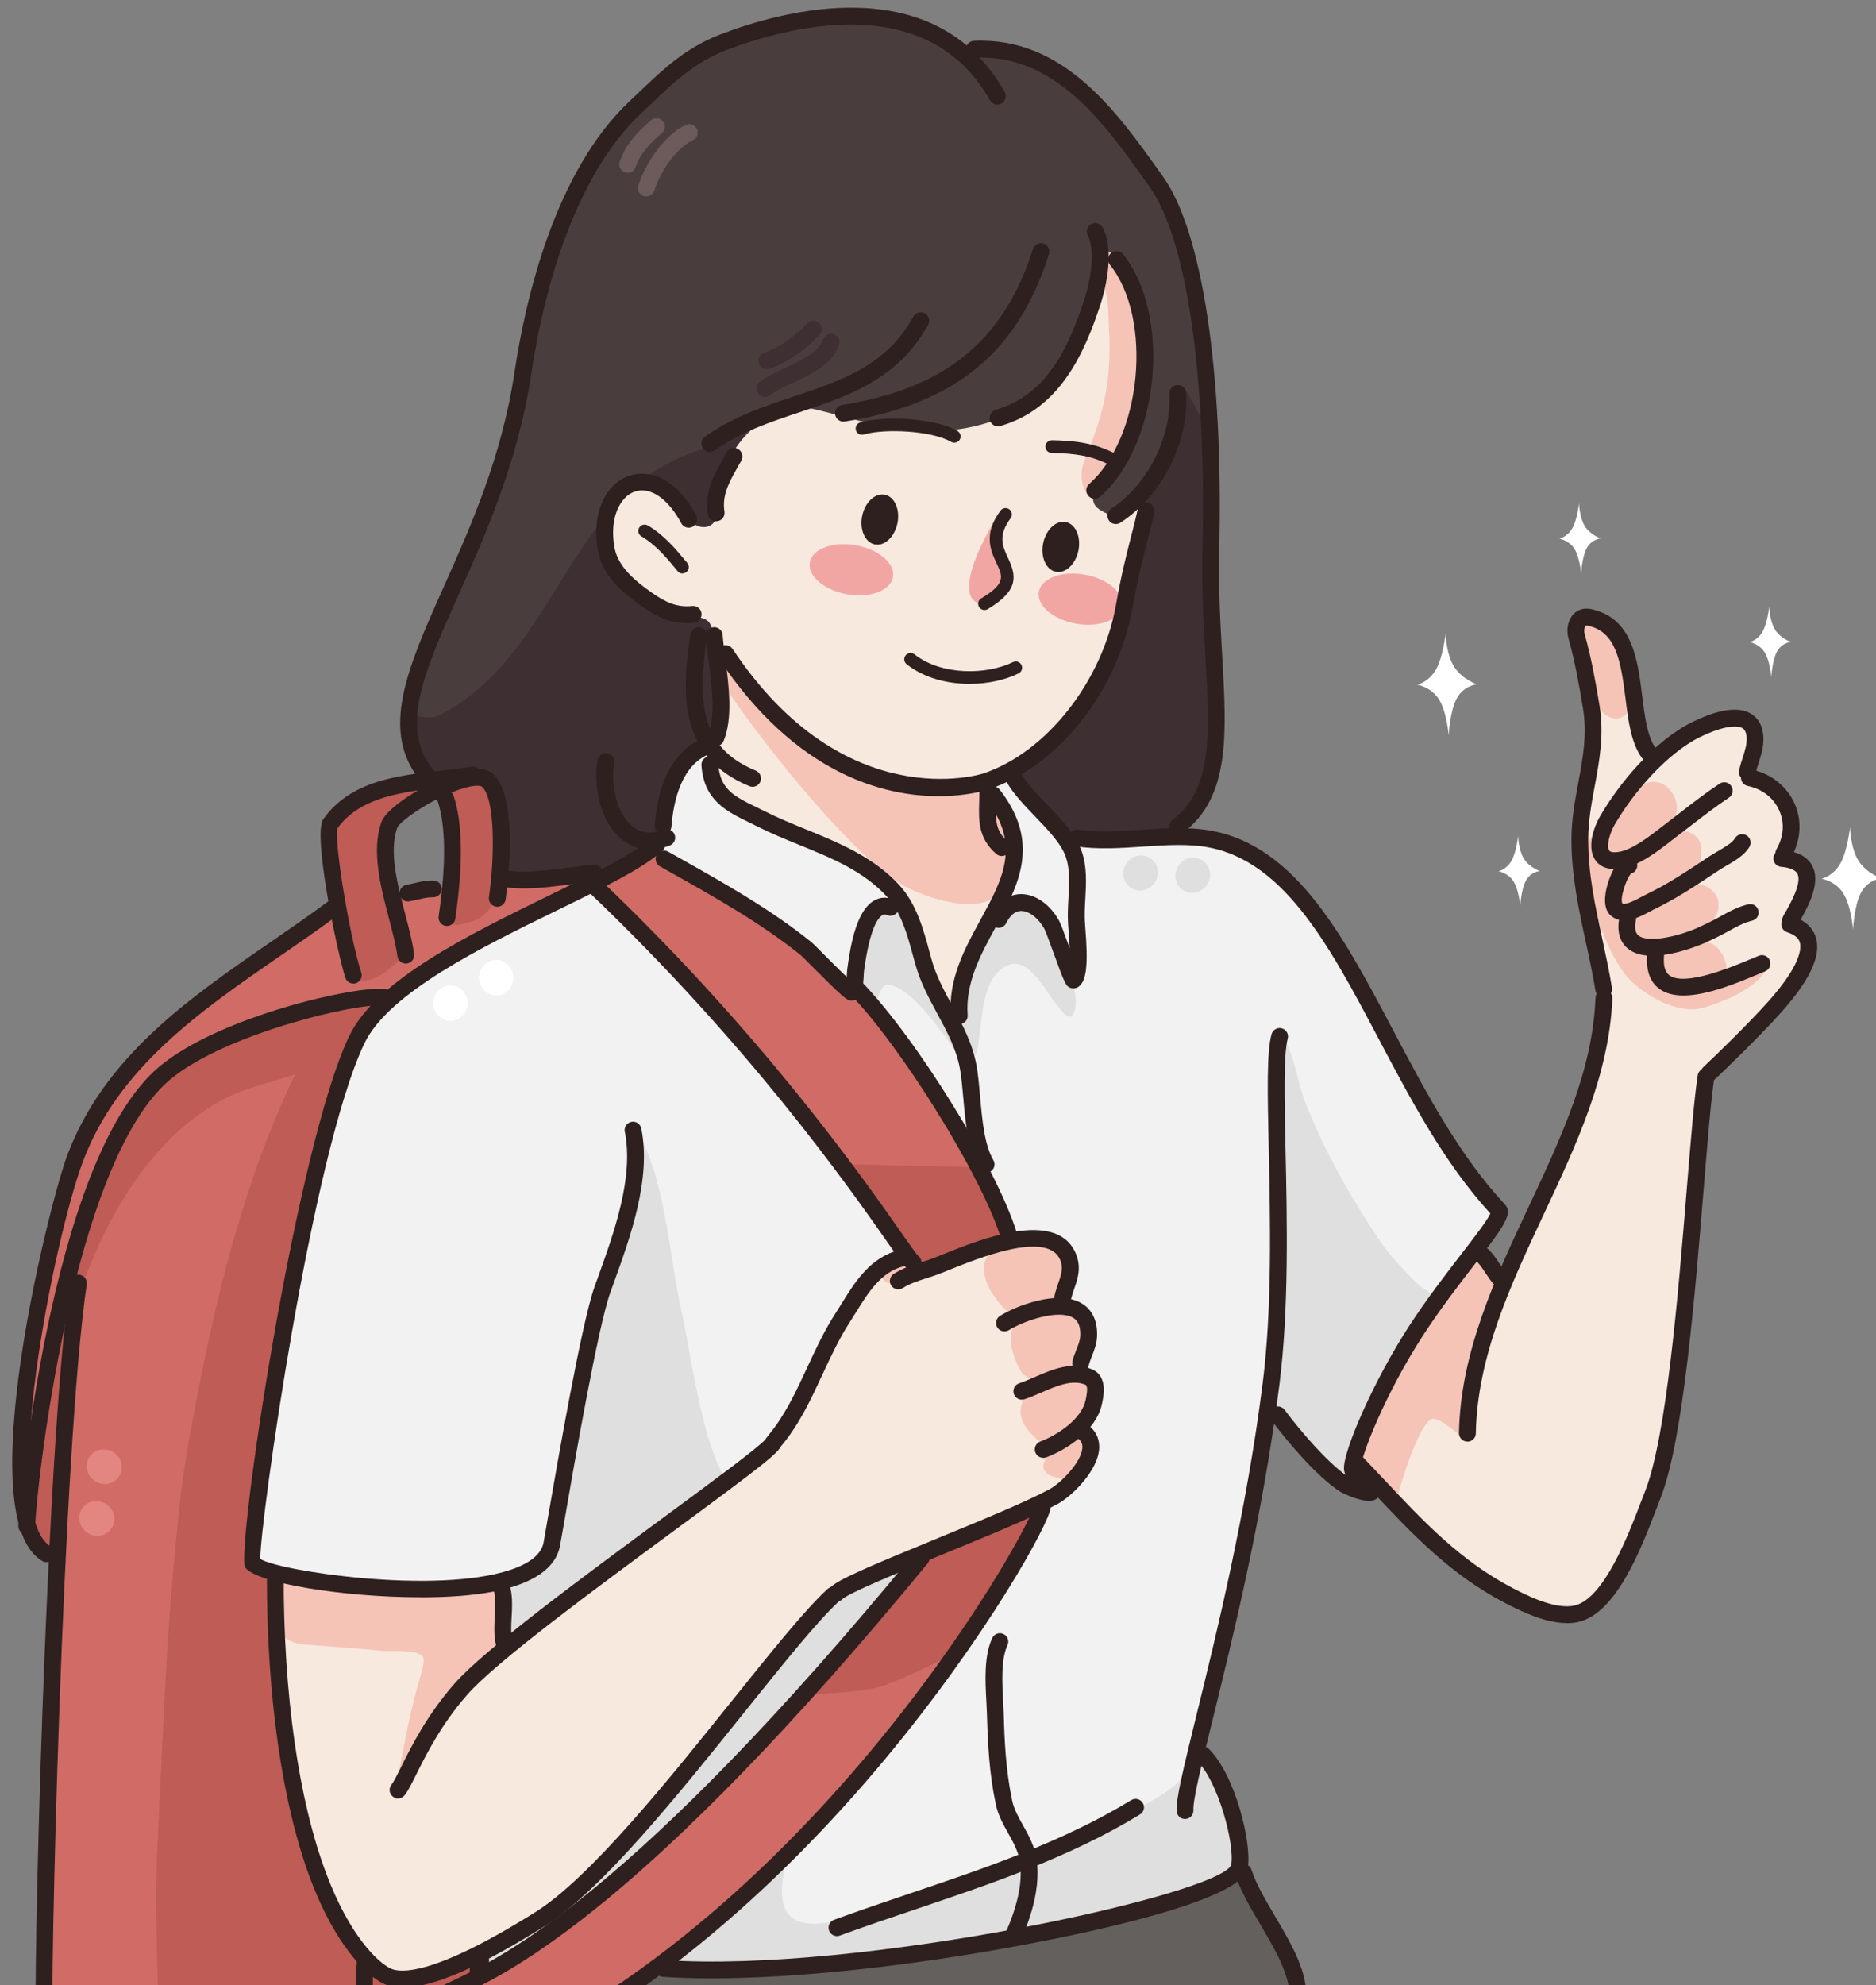 <?xml version="1.0" encoding="UTF-8"?><svg id="_圖層_1" xmlns="http://www.w3.org/2000/svg" xmlns:xlink="http://www.w3.org/1999/xlink" viewBox="0 0 322.06 340.65"><rect x="0" y="0" width="322.06" height="340.65" fill="#808080" stroke="none"/><defs><style>.cls-1{fill:#f2a6a4;}.cls-1,.cls-2,.cls-3,.cls-4,.cls-5,.cls-6,.cls-7,.cls-8,.cls-9,.cls-10,.cls-11,.cls-12,.cls-13{fill-rule:evenodd;}.cls-2{fill:#fff;}.cls-3{fill:#d06c65;}.cls-14,.cls-9{fill:#2d201f;}.cls-4{fill:#e38681;}.cls-5,.cls-15{fill:#3e2f32;}.cls-16{clip-path:url(#clippath-1);}.cls-6{fill:#be5c55;}.cls-7{fill:#4a3d3e;}.cls-8{fill:#f7e9de;}.cls-17{clip-path:url(#clippath);}.cls-18{fill:none;}.cls-10{fill:#f2f2f2;}.cls-11{fill:#f5c4b7;}.cls-12{fill:#dfdfdf;}.cls-13{fill:#64605d;}.cls-19{fill:#6d5a5b;}</style><clipPath id="clippath"><rect class="cls-18" width="322.06" height="340.65"/></clipPath><clipPath id="clippath-1"><rect class="cls-18" x="2.1" y="1.32" width="320.89" height="369.86"/></clipPath></defs><g class="cls-17"><g class="cls-16"><g><path class="cls-3" d="M9.64,274.87c.74-9.33-2.2-6.98-4.17-10.49-2.09-3.73-2.38-12.42-2.02-20.74,.6-14.1,9.78-48.95,16.76-58.76,3.4-4.77,34.81-27.74,37.09-28.85,3.23-1.57,43.36-9.84,45.37-4.66,7.46,19.25-30.1,87.74-30.1,124.93,0,21.27-6.01,41-9.58,60.76-.95,5.27,.14,17.94-.67,21.81-1.56,7.45-2.88,10.52-2.88,10.52l-23.32,1.78s-3.17-3.44-10.26-8.38c-7.08-4.94-18.08-11.39-18.08-11.39,0,0,.71-62.1,1.86-76.54h0Z"/><path class="cls-6" d="M9.84,266.91s-5.61-2.36-5.47-6.79c.15-4.43,1.18-10.49,2.51-17.43,1.33-6.94,5.17-23.93,5.17-23.93,0,0,.59,6.35,0,13.44-.59,7.09-2.22,34.71-2.22,34.71h0Z"/><path class="cls-6" d="M23.65,359.61c3.92,.22,3.62-6.73,3.62-9.38,0-10.77-.81-21.4-.3-32.2,.52-10.98,1.03-21.96,1.63-32.94,.49-8.89,1.3-17.73,2.21-26.59,.69-6.69,1.97-13.35,3.25-19.94,3.64-18.79,8.7-38.39,17.28-55.54,1.89-3.79,8.02-13.47,13.44-12.11,1.98,.5-2.44,6.16-2.95,7.09-2.18,3.93-2.94,8.99-3.99,13.29-3.79,15.63-6.35,31.62-6.35,47.71s-.9,32.4,.89,48.45c1.62,14.62,7.17,28.49,10.04,42.84,2.03,10.14,.95,22.99-.74,33.09-1.41,8.44-9.87,7.81-16.84,6.94-4.13-.52-7.86,.89-11.37-1.92-2.12-1.69-11.25-8.87-9.82-8.79h0Z"/><path class="cls-6" d="M11.91,229.69c0-4.22,1.74-7.98,3.25-11.82,4.47-11.39,11.99-23.32,23.19-29.25,6.17-3.27,15.02-3.65,20.09-8.71,.98-.98,4.64-6.31,2.36-7.68-4.51-2.71-10.97,1.89-15.21,3.1-6.54,1.87-17.64,6.29-21.71,12.11-3.72,5.31-5.55,11.98-8.12,17.87-2.13,4.87-3.54,10.57-4.28,15.8-.26,1.79-.96,3.88,.74,4.73l-.3,3.84h0Z"/><path class="cls-6" d="M69.59,163.74c-1.56,1.56-5.28,5.38-8.34,4.36-1.63-.54-2.02-4.7-2.36-6.2-1.3-5.62-4.75-14.98-2.22-20.68,2.35-5.28,9.49-5.57,14.03-7.38,2.84-1.14,8.67-1.57,11.52-.15,4.34,2.17,3.4,6.43,3.4,10.78,0,5.94,1.32,12.85-6.65,14.18-2.72,.45-2.23-2.5-2.07-4.58,.35-4.53,2.39-12.6-.15-16.84-2.21-3.69-9.98,2.69-10.64,5.32-1.09,4.36,1.25,11.44,2.51,15.66,.33,1.11,2.04,4.46,.96,5.54h0Z"/><path class="cls-4" d="M14.85,262.9c-1.34-1.01-1.63-2.89-.65-4.18,.98-1.3,2.86-1.52,4.2-.51,1.34,1.01,1.63,2.89,.65,4.18-.98,1.3-2.86,1.52-4.2,.51Z"/><path class="cls-4" d="M16.12,254.02c-1.34-1.01-1.63-2.89-.65-4.18,.98-1.3,2.86-1.52,4.2-.51,1.34,1.01,1.63,2.89,.65,4.18-.98,1.3-2.86,1.52-4.2,.51Z"/><path class="cls-8" d="M270.95,145.12c-.19-5.17,2.49-16.67,2.46-19.68-.09-9.14-4.07-18.3-2.19-19.55,2.21-1.47,5.3,.68,6.75,3.65,1.95,4,2.33,8.84,3.27,13.38,.8,3.86,2.19,7.9,3.46,6.78,4.72-4.19,9.71-7.08,13.76-7.08,.96,0,2.3,1.18,2.43,3.16,.19,2.89-1,7.01,.05,7.57,3.14,1.7,6.07,3.1,6.46,6.93,.36,3.51-1.71,6.4-.82,6.62,2.72,.69,3.63,2.04,3.59,4.1-.04,2.64-2.69,5.51-2.69,7.45,0,1.81,1.63,.89,2.47,1.81,.67,.74,.65,3.29,.17,4.68-2.45,7.21-10.08,13.6-17.34,19.02-.81,.6-1.4,37.35-6.73,64.34-2.74,13.86-9.65,26.06-13.15,27.78-4.37,2.15-9.91,1.03-18.6-5.07-10.69-7.51-21.4-20.91-21.4-20.91,0,0,3.08-9.85,8.21-18.89,5.12-9.03,12.28-17.24,12.28-17.24,0,0,4.42,5.88,4.68,5.52,2.84-4.02,10.44-22.01,14.53-35,1.69-5.39,2.64-13.04,2.62-13.52-.21-5.45-4.04-19.74-4.27-25.83v-.02Z"/><path class="cls-11" d="M232.12,250.73s3.33-8.01,4.06-10.08c2.59-7.37,7.82-13.25,12.05-19.65,.54-.82,5-6.86,5-6.86l4.57,5.42s-2.42,7.62-2.81,9.68c-.58,3.13-1.69,4.7-2.16,7.86-.25,1.69-1.27,5.79-.9,8.81,.38,3.03-4.83-3.76-6.5-2.23-2.88,2.66-5.88,14.46-5.88,14.46l-7.44-7.4h.01Z"/><path class="cls-11" d="M271.41,106.17c.54,.37,1.41-.36,2.12-.07,1.01,.42,2.06,1.45,2.86,2.19,2.9,2.68,3.48,6.63,3.62,10.35,.07,1.68,.05,3.95-1.94,4.56-1.81,.56-3.47-1.32-4.32-2.65-1.96-3.05-2.96-7.08-3.45-10.64-.08-.58,.06-4.47,1.12-3.75h-.01Z"/><path class="cls-11" d="M286.74,135.6c1.17,1.4,1.37,3.14,.87,4.85-.13,.44-.26,.94-.45,1.35-.11,.25-.75,.71-.47,.69,2.36-.19,5.28,.26,5.4,3.26,.06,1.46-.49,3.32-.93,4.69-.14,.44-1.14,.55-.98,.99,.26,.68,1.45,.19,2.14,.43,1.38,.5,2.56,1.57,2.69,3.1,.16,1.87-.91,3.09-2.13,4.35-.24,.25-1.58,1.22-1.47,1.63,.17,.63,2.16,.79,2.59,1.05,1.96,1.14,3.47,4.89,1.44,6.67-1.15,1.01,4.18-.73,7.34-3.29,1.74-1.41,.91,4.41-10.65,7.62-2.79,.78-7.62-.59-11.8-4.36-4.19-3.77-7.57-13.99-8.23-20.9-.41-4.33,2.99-5.26,4.42-8.43,0,0,6.25-8.44,10.22-3.69h0Z"/><path class="cls-10" d="M49.1,229.47c.45-5.15,2.18-14.89,3.94-23.97,2.49-12.82,5.81-25.48,12.29-32,14.19-14.27,31.53-17.59,40.92-24.49,2.8-2.06,7.68-2.34,8.07-5.95,.47-4.38,1.62-14.72,6.79-14.72,10.64,0,42.9-5.55,52.04,4.16,4.51,4.8,7.82,10.12,11.59,11.33,5.78,1.85,13.49-.95,21.07-.38,4.58,.34,9.61,3.25,12.75,5.36,5.15,3.46,10.52,11.21,14.65,18.54,6.44,11.42,10.98,23.48,15.49,29.43,2.63,3.46,7.03,7.13,8.49,10.58,.43,1.03-6.56,9.51-12.53,18.49-4.54,6.83-7.85,13.63-10.61,19.53-3.21,6.85,4.41,8.31,2.41,10.12-6.38,5.76-18.64-17.49-18.64-13.78,0,8.87-5.21,29.3-8.68,43.67-1.81,7.51-4.55,12.67-2.83,15.16,5,7.25,8.52,18.59,6.32,20.53-10.29,9.08-49.78,14.3-81.21,16.45-27.72,1.89-48.62,.92-48.62,.92,0,0,5.12-67.85,2.67-67.02-8.99,3.05-39.75-.16-41.29-3.08-2.96-5.65,4.37-32.56,4.91-38.88h0Z"/><path class="cls-12" d="M108.82,193.2c5.46,8.44,5.94,21.83,8.14,31.61,1.75,7.73,4.1,27.59,9.59,31.12,11.18,7.18,28.59-5.35,33,10.14,2.16,7.56-24.3,44.74-24.67,52.39-.15,3.06-1.81,8,.91,10.47,3.76,3.42,15.46-1.66,19.49-3.14,13.68-5,28.45-9.63,41.44-16.25,2.33-1.19,5.18-2.92,6.68-5.06,.76-1.08,.85-3.29,2.36-3.78,2.09-.68,4.91,6.11,5.33,7.69,.75,2.86,2.51,10.29,.95,12.96-.65,1.1-4.46,1.91-5.59,2.33-5.94,2.22-12.47,3.33-18.63,4.78-12.22,2.88-24.37,5.23-36.62,6.9-12.73,1.73-25.57,2.71-38.7,2.76-7.34,.03-14.66,1.3-21.94,1.12-2.05-.05-6.61,.2-8.18-1.5-1.36-1.46-.89-5.58-.84-7.29,.25-7.96,.63-16.12,1.81-23.98,1.17-7.81,3.65-16.21,3.62-24.13-.01-2.8-2.23-7.87-.91-10.47,1.35-2.65,6.31-1.98,7.83-5.3,1.7-3.75,1.46-7.83,2.45-11.76,2.3-9.04,3.23-18.51,5.38-27.58,1.73-7.34,4.09-14.53,6.03-21.84,.76-2.85,.86-6.29,.97-9.23,.03-.66-.29-3.55,.1-2.95h0Z"/><path class="cls-12" d="M219.8,177.32c2.43,3.26,2.69,7.64,4.14,11.44,3.2,8.38,7.9,16.68,12.92,24.13,1.92,2.86,4.35,5.23,6.71,7.62,.56,.57,2.44,1.22,2.28,2.27-.23,1.52-2.29,3.26-3.15,4.49-2.15,3.06-4.3,6.3-5.74,9.75-1.54,3.7-3.62,8.61-3.56,12.7,.03,1.71,3.76,4,2.72,5.78-.88,1.51-4.05-1.35-4.94-1.98-4.35-3.06-9.84-7.77-12.31-12.59-2.39-4.69,.21-11.3,.63-16.17,.62-7.11,.63-15.67-.59-22.69-1.03-5.92-1.02-13.01-.87-19.01,.03-1.16,.93-6.84,1.76-5.73h0Z"/><path class="cls-12" d="M153.87,155.17c4.6,.85,5.77,10.94,7.67,15,.4,.85,1.97,4.76,3.3,4.63,.85-.08,1.36-4.78,1.5-5.42,1.02-4.58,2.49-8.74,5.2-12.59,.89-1.27,3.03-3.84,4.89-2.3,4.32,3.56,6.72,7.94,7.73,13.7,.26,1.52,1.06,4.67-.08,6.05-.83,1-2.5-1.67-2.86-2.08-1.75-2.06-4.72-8.45-8.55-6.38-3.87,2.09-3.95,7.97-4.52,11.73-.19,1.29-.12,4.35-2.04,4.38-1.61,.03-3.03-3.03-3.81-4.02-2.03-2.57-6.15-8.36-9.69-8.89-2.13-.32-2.28,5.12-2.49,6.52-.12,.78-.03,2.56-.75,2.23-1.76-.8-1.93-5.05-2.19-6.53-1.1-6.33-.68-17.39,6.68-16.02h.01Z"/><path class="cls-2" d="M74.39,172.12c0-1.68,1.32-3.04,2.94-3.04s2.94,1.36,2.94,3.04-1.32,3.04-2.94,3.04-2.94-1.36-2.94-3.04Z"/><path class="cls-2" d="M82.24,167.77c0-1.68,1.32-3.04,2.94-3.04s2.94,1.36,2.94,3.04-1.32,3.04-2.94,3.04-2.94-1.36-2.94-3.04Z"/><path class="cls-12" d="M193.29,148.27c.88-1.43,2.71-1.91,4.1-1.06s1.8,2.7,.92,4.13c-.88,1.43-2.71,1.91-4.1,1.06-1.39-.85-1.8-2.7-.92-4.13Z"/><path class="cls-12" d="M202.26,148.66c.88-1.43,2.71-1.91,4.1-1.06s1.8,2.7,.92,4.13c-.88,1.43-2.71,1.91-4.1,1.06s-1.8-2.7-.92-4.13Z"/><path class="cls-8" d="M132.98,246.99c.79-1.37,3.41-4.88,4.9-7.69,3.11-5.83,5.97-12.5,9.59-17.77,2.69-3.91,4.53-3.89,6.36-5.66,1.1-1.06,3.34,2.37,4.79,1.42,5.36-3.5,15.72-5.16,19.46-5.16,4.48,0,6.6,3.16,5.11,7.24-.83,2.26-1.66,3.35,1.97,5.14,1.2,.59,2.42,3.13,1.55,5.53-1.15,3.18-2.37,5.47-.72,5.61,.49,.04,3.85,2.82,.37,8.26-.55,.86,.81,2.78,.72,4.49-.12,2.3-1.7,4.52-2.98,5.95-3.98,4.45-12.33,5.66-18.06,8.87-2.24,1.26-18.43,6.81-22.48,10.15-.91,.75-6.65,6.88-14.27,16.37-8.63,10.74-19.78,25.46-31.03,35.54-11.27,10.1-24.57,13.41-29.28,14.18-4.32,.71-12.59-10.09-16.96-24.33-4.54-14.81-5.09-33.3-4-44.56,.15-1.52,8.33,1.24,17.79,1.96,7.97,.61,17.26-.88,19.11-1.09,2.27-.27,1.16,11.17,2.03,10.54,5.81-4.2,45.05-33.33,46.01-34.99h.02Z"/><path class="cls-11" d="M47,270.18c.87-.89,4,.39,5.31,.57,4.24,.58,8.32,1.38,12.6,1.46,4.45,.09,9.06,.22,13.49-.21,1.61-.16,5.21-1.07,6.8-.52,1.48,.51,.97,5.93,.84,6.89-.1,.72,.26,3.92-.24,4.48-2.57,2.9-6.32,4.71-8.76,7.87-3.07,3.99-4.7,8.85-6.74,13.38-.34,.75-1.41,4.6-2.39,4.71-.14,.02,.59-4.81,.69-5.32,.93-5.01,1.88-9.89,3.27-14.8,.24-.86,1.33-3.9,.63-4.53-1.36-1.2-5.21-.74-6.79-.89-3.87-.36-7.75-.67-11.63-.95-1.92-.14-4.32-.14-5.59-1.81-1.13-1.5-.86-3.7-1.13-5.43-.19-1.26-1.23-4-.33-4.92l-.03,.02Z"/><path class="cls-11" d="M155.07,215.53c.73-.29,2.37,1.45,2.24,2.32-.14,.92-2.38,2.13-3.15,2.38-1.37,.45-3.29-.57-2.81-2.11,.32-1.04,2.78-2.21,3.72-2.59h0Z"/><path class="cls-11" d="M183.16,254.65c-.32-1.5-3.54-.69-4.01-2.72-.29-1.25,1.18-2.27,.97-3.32-.06-.32-1.55-1.12-1.83-1.37-1.25-1.13-2.53-2.4-2.98-4.07-.34-1.27,.2-3.02,.92-4.07,.15-.22,1.69-1.68,1.55-1.89-.45-.67-1.78-.81-2.35-1.66-1.14-1.71-2.35-5.06-1.78-7.16,.22-.81,1.25-1.38,1.43-2.12,.05-.2-1.85-1.08-1.95-1.15-.98-.66-1.71-1.7-2.4-2.63-2.7-3.64-2.63-8.09,2.12-9.11,4.76-1.02,9.87-.7,10.31,5.38,.12,1.72-1.09,2.75-1.09,4.3,0,.79,3.43,1.74,3.84,3.38,.32,1.29,.73,2.97,.34,4.29-.34,1.16-1.42,2.65-1.26,3.89,.28,2.28,2.86,1.89,2.86,4.87,0,2.21-1.72,4.26-1.95,6.47-.16,1.62,2.15,2.43,1.32,4.93-.43,1.29-1.33,2.7-2.35,3.61-.36,.32-1.52,1.04-1.72,.14h0Z"/><path class="cls-7" d="M86.56,77.56c.83-4.37,2.61-11.47,4.11-18.99,1.89-9.43,3.93-19.81,9.76-29.44,5.15-8.51,12.27-15.32,19.82-20.7,7.42-5.28,21.92-5.62,29.73-5.62,5.22,0,11.12,2.66,15.63,5.21,1.55,.88,5.1,0,8.87,1.09,3.16,.92,9.25,3.84,11.89,6.73,4.51,4.93,12.81,13.87,14.97,20.85,4.93,15.94,6.69,35.37,6.69,44.49,0,2.96-.42,14.7,0,24.87,.38,9.12,1.69,16.41,.45,24.16-1,6.29-4.75,10.76-7,12.22-2.95,1.92-14.59,2.9-18.81,.9-3.6-1.71-6.24-6.91-9.59-10.2-5.27-5.16-36.11-10.26-52.12-4.98-6.28,2.07-6.9,15.77-7.88,16.58-3.47,2.88-8.19,5.29-10.58,5.29-4.49,0-14.23,2.18-16.72,.89-1.13-.59,.38-4.69,.21-8.12-.21-4.13-1.32-7.57-2.03-8.94-.78-1.52-5.88-.15-9.26-.1-2.93,.04-4.24-4.33-4.46-5.81-1.54-10.19,4.46-22.11,9.8-33.6,2.69-5.8,5.63-12.21,6.49-16.77h.03Z"/><path class="cls-5" d="M70.16,123.3c1.52-.95,3.38,.4,5.29-.58,20.68-10.57,21.75-38.5,44.96-45.59,1.53-.47,5.15-4.56,6.56-4.34,1.86,.29,.26,4.46-.13,5.92-1.61,6.12-2.92,12.01-2.5,18.38,.45,6.92,1.1,13.78,1.15,20.66,.02,2.61-1.84,7.15-3.45,9.38-2.43,3.36-4.7,3.12-6.74,7.13-1.38,2.72-.74,6.06-1.58,8.8-.89,2.9-6.28,6.33-8.98,7.43-2.21,.9-3.74-.06-5.97-.02-2.71,.05-11.64,2.2-12.56-.05s1.13-12.09-2.9-16.79c-1.76-2.05-4.34-.49-6.45-.35-3.34,.22-5.08-2.34-6.2-5.1-.57-1.39-2-3.94-.5-4.88h0Z"/><path class="cls-5" d="M202.27,66.92c.19-2.68,2.63,2.42,3.33,3.67,2.48,4.46,2.14,9,2.14,13.93,0,13.44,1.05,26.02,.38,39.4-.27,5.36-.23,11.89-4.06,16.14-2.63,2.93-5.5,3.09-9.33,3.29-7.56,.4-12.28,.99-17.37-5.66-1.28-1.68-3.71-3.58-3.44-5.97,.23-2.04,4.75-3.72,6.27-4.51,3.47-1.81,6.3-5.07,8.11-8.49,5.49-10.37,5.3-22.82,8.42-33.74,.91-3.19,2.4-5.63,3.6-8.72,.86-2.23,1.76-6.66,1.95-9.33h0Z"/><path class="cls-8" d="M103.31,91.08c0-5.35,2.37-8.1,6.69-8.47,3.12-.27,5.75,2.88,8.49,6.66,1.16,1.62,4.18,1.83,4.61-.98,.37-2.48,.68-7.62,3.35-11.61,2.71-4.04,7.78-6.92,9.83-6.92,6.74,0,20.31,7.82,35.15,2.13,1.96-.75,8.79-3.6,12.69-11.18,3.38-6.56,3.92-18.07,5.06-17.68,1.39,.47,3.85,2.7,5.55,6.94,1.36,3.38,2.2,8.39,1.89,12.32-.44,5.56-1.92,11.52-4.02,15.52-1.9,3.61-4.46,5.52-4.57,5.82-1.42,3.77,1.37,3.88,2.74,4.98,1.32,1.05,4.53-4.31,5.27-3.1,1.15,1.86-1.14,10.18-1.54,12.08-.65,3.09-2.09,10.1-4.26,15.46-2.76,6.84-6.76,12.21-12.31,16.56-2.77,2.18-5.86,3.77-9.08,4.95-.8,.29,1.44,1.58,2.99,4.07,1.53,2.48,2.36,6.15,2.21,9.54-.29,6.42-8.01,13.28-8.42,18.96-.27,3.66-.78,6.6-1.5,7.86-.62,1.08-2.92-3.69-4.64-7.66-2.57-5.91-2.73-10.41-5.46-13.44-3.8-4.21-12-8.75-14.75-9.58-.76-.23-1.5-.46-2.22-.7-11.48-3.81-17.61-8.8-14.52-15.91,2.21-5.08,.03-15.85,0-17.06-.08-4.21-1.04-4.49-3.14-4.78-11.77-1.6-16.11-9.91-16.11-14.76l.02-.02Z"/><path class="cls-11" d="M188.81,48.42c1.74,1.74,1.42,5.63,1.56,7.8,.64,10.26-1.53,16.17-4.19,22.8-1.72,4.29,1.46,7.97,2.02,5.71,.65-2.58,3.45-5.4,4.51-7.97,3.12-7.63,4.28-15.95,2.43-24-.55-2.4-2.25-9.79-5.81-9.79l-.52,5.46h0Z"/><path class="cls-11" d="M123.31,115.79c1.23,3.2,21.38,30.48,32.17,36.36,3.26,1.78,13.72,5.64,16.75,.16,2.62-4.72,2.3-14-2.27-17.03-2.24-1.48-8.16,.2-10.7-.09-6.44-.73-11.56-2.21-17.02-5.68-4.76-3.02-10.03-6.74-13.34-11.44-1.43-2.03-2.05-3.11-3.52-5.03-.99-1.29-2.52-3.33-2.9-2.71-.55,.88,.84,5.44,.84,5.44v.02Z"/><path class="cls-1" d="M139.02,96.51c.41-2.32,3.94-3.64,7.88-2.95,3.94,.69,6.81,3.14,6.4,5.47-.41,2.32-3.94,3.64-7.88,2.95-3.94-.7-6.81-3.14-6.4-5.47Z"/><path class="cls-1" d="M178.34,101.55c.41-2.32,3.94-3.64,7.88-2.95,3.94,.7,6.81,3.14,6.4,5.47-.41,2.32-3.94,3.64-7.88,2.95-3.95-.7-6.81-3.14-6.4-5.47Z"/><path class="cls-1" d="M166.5,99.27c.1-1.01,.97-3.63,1.94-5.63,1.27-2.62,4.63-8.93,3.42-4.58-1.21,4.35,1.03,8.5,.8,10.82s-2.04,4.54-4.21,3.84c-2.18-.7-2.18-2.13-1.96-4.45h0Z"/><path class="cls-15" d="M131.63,63.34c-.61,0-1.17-.38-1.37-.99-.25-.76,.16-1.57,.92-1.82,2.42-.8,5.38-2.82,7.37-5.03,.53-.59,1.45-.64,2.04-.11,.59,.53,.64,1.45,.11,2.04-2.33,2.59-5.71,4.88-8.61,5.84-.15,.05-.3,.07-.45,.07h0Z"/><path class="cls-15" d="M131.33,68.09c-.44,0-.88-.2-1.16-.58-.48-.64-.34-1.54,.29-2.02,1.22-.91,2.74-1.62,4.36-2.37,2.81-1.31,5.71-2.66,6.5-4.9,.27-.75,1.09-1.15,1.85-.88,.75,.27,1.14,1.09,.88,1.84-1.2,3.37-4.82,5.06-8,6.55-1.48,.69-2.87,1.34-3.85,2.07-.26,.19-.56,.29-.86,.29h-.01Z"/><path class="cls-19" d="M107.74,29.65c-.16,0-.32-.03-.48-.08-.75-.27-1.14-1.09-.87-1.84,1.07-2.99,2.92-5,5.37-7.09,.6-.52,1.52-.45,2.03,.16,.52,.61,.45,1.52-.16,2.03-2.16,1.85-3.67,3.47-4.52,5.87-.21,.59-.77,.96-1.36,.96h-.01Z"/><path class="cls-19" d="M110.95,33.72c-.15,0-.29-.02-.44-.07-.76-.24-1.18-1.06-.93-1.82,1.22-3.82,4.41-8.62,8.14-10.39,.72-.34,1.58-.04,1.92,.69,.34,.72,.04,1.58-.69,1.92-2.96,1.4-5.62,5.51-6.63,8.66-.2,.61-.76,1-1.37,1h0Z"/><path class="cls-13" d="M72.89,369.69l3.28-11.64s9.27-3.16,13.79-6.21c4.52-3.05,12.88-7.01,16.61-10.06,3.73-3.05,6.78-4.75,6.78-4.75,0,0,10.62,1.81,18.2,.56,7.57-1.24,22.38-1.02,28.14-2.26,5.76-1.24,11.64-1.47,21.13-4.41s19.1-2.94,23.96-5.76c4.86-2.83,7.46-6.1,8.82-3.05,1.36,3.05,3.16,7.68,5.2,11.07,2.03,3.39,4.52,9.15,4.52,9.15,0,0-6.1,5.65-9.38,7.69-3.28,2.03-12.77,8.7-15.71,11.87-2.94,3.16-4.75,6.55-8.48,5.42-3.73-1.13-14.13-1.13-18.42-1.02-4.29,.11-26.33,.45-32.66,.79-6.33,.34-42.94,.9-47.92,1.47-4.97,.57-17.86,1.13-17.86,1.13h0Z"/><path class="cls-6" d="M59.27,369.81c1.19-1.98,2.87-3.26,3.06-8.7,.2-5.43,.3-10.38,.2-15.32s-.2-8.2-.2-8.2c0,0,.59-.4,2.96,.99,2.37,1.38,4.65,1.28,8.01,.2,3.36-1.09,8.89-3.16,8.89-3.16l.1,3.56-8.3,3.76s-.1,4.15-.1,6.52-.1,9.49-.1,9.49l1.92-.04-2.45,10.71s-15.18,2.18-13.99,.2h0Z"/><path class="cls-3" d="M101.07,152.17l11.06-6.6s1.46,1.22,5.42,3.61c3.96,2.39,13.63,8.62,16.5,10.71,2.87,2.09,7.46,6.06,10.82,9.23s4.45,3.56,7.58,7.01c3.13,3.45,6.36,8.47,9.68,13.47,3.32,5,5.93,9.22,7.8,13.09,1.87,3.87,3.31,9.89,3.31,9.89l-15.71,5.68s-3.03-4.08-5.61-8.04c-2.58-3.96-9.76-14.07-13.07-18.29s-11.99-14.5-15.85-18.91-12.75-13.53-15.33-16.09-6.61-4.77-6.61-4.77h.01Z"/><path class="cls-3" d="M74.82,342.82s5.83-3.32,7.94-4.08c2.11-.76,11.77-7.3,16.1-10.57,4.33-3.27,14.19-12.82,18.1-16.32,3.91-3.5,14.5-14.52,19.36-19.91,4.86-5.39,10.62-11.11,14.23-15.29,3.61-4.18,7.82-10.36,7.82-10.36,0,0,7.6-2.6,11.11-4.43,3.51-1.83,9.53-4.11,9.53-4.11,0,0-.23,1.12-1.96,4.96-1.73,3.84-7.04,13.06-9.68,16.63-2.64,3.57-9.46,12.54-12.85,16.98-3.4,4.44-11.93,13.89-14.71,16.92-2.78,3.04-12.1,12.45-16.3,16.26-4.2,3.81-11.06,8.6-15.32,11.6-4.25,3-10.74,7.51-17.03,10.7s-16.99,7.24-16.99,7.24c0,0-1.11-1.61-.63-5.23,.48-3.62,1.28-11.01,1.28-11.01v.02Z"/><path class="cls-6" d="M138.47,290.74l19.45-23.91,20.94-8.93-15.41,26.04s-8.4,4.25-12.11,5.42c-3.72,1.17-12.86,1.38-12.86,1.38h-.01Z"/><path class="cls-6" d="M144.74,199.77l23.7,.53,4.99,12.75s-5.84,.96-8.4,2.23c-2.55,1.27-7.65,2.44-7.65,2.44l-12.65-17.96h0Z"/><path class="cls-2" d="M271.08,86.38s.06,2.39,.99,3.9c.93,1.5,2.73,2.11,2.73,2.11,0,0-1.54,.12-2.38,1.64-.84,1.51-.98,4.42-.98,4.42,0,0-.21-2.75-1.14-4.25-.93-1.5-2.58-1.76-2.58-1.76,0,0,1.39-.32,2.23-1.83s1.12-4.22,1.12-4.22h.01Z"/><path class="cls-2" d="M260.62,143.45s.06,2.39,.99,3.9c.93,1.5,2.73,2.11,2.73,2.11,0,0-1.54,.12-2.38,1.64-.84,1.51-.97,4.42-.97,4.42,0,0-.21-2.75-1.14-4.25s-2.58-1.76-2.58-1.76c0,0,1.39-.32,2.23-1.83s1.12-4.22,1.12-4.22h0Z"/><path class="cls-2" d="M248.17,108.72s.09,3.47,1.44,5.65c1.35,2.18,3.95,3.06,3.95,3.06,0,0-2.24,.18-3.45,2.37-1.22,2.19-1.41,6.4-1.41,6.4,0,0-.3-3.99-1.65-6.16-1.35-2.18-3.74-2.54-3.74-2.54,0,0,2.02-.46,3.23-2.65,1.22-2.19,1.63-6.12,1.63-6.12h0Z"/><path class="cls-2" d="M317.6,142.01s.09,3.47,1.43,5.65c1.35,2.18,3.95,3.06,3.95,3.06,0,0-2.23,.18-3.45,2.37s-1.41,6.4-1.41,6.4c0,0-.31-3.99-1.65-6.16-1.35-2.18-3.74-2.54-3.74-2.54,0,0,2.02-.46,3.23-2.65,1.22-2.19,1.63-6.12,1.63-6.12h.01Z"/><path class="cls-2" d="M303.73,104.14s.06,2.39,.99,3.9c.93,1.5,2.73,2.11,2.73,2.11,0,0-1.54,.12-2.38,1.64-.84,1.51-.98,4.41-.98,4.41,0,0-.21-2.75-1.14-4.25s-2.58-1.76-2.58-1.76c0,0,1.39-.32,2.23-1.83s1.12-4.22,1.12-4.22h.01Z"/><path class="cls-14" d="M161.16,136.62c-9.26,0-24.46-3.63-37.8-23.67-.44-.66-.26-1.56,.4-2,.66-.44,1.56-.26,2,.4,19.24,28.93,42.8,21.46,43.03,21.38,10.9-3.64,20.49-15.85,22.81-29.03,.89-5.07,1.82-8.69,2.64-11.88,.41-1.58,.78-3.03,1.09-4.45,.17-.78,.93-1.27,1.72-1.1,.78,.17,1.27,.94,1.1,1.72-.32,1.45-.7,2.93-1.11,4.55-.81,3.14-1.72,6.71-2.6,11.66-2.53,14.38-12.7,27.24-24.73,31.26-.37,.12-3.61,1.16-8.55,1.16h0Z"/><path class="cls-14" d="M117.92,106.94c-3.09,0-5.47-1.33-7.6-2.81-3.34-2.32-6.87-5.28-7.66-9.6-1.12-6.09,1.06-11.39,5.31-12.88,3.21-1.13,7.93,.06,11.53,6.78,.38,.7,.11,1.58-.59,1.95-.7,.38-1.58,.11-1.95-.59-2.29-4.28-5.37-6.36-8.03-5.42-2.43,.85-4.39,4.43-3.43,9.63,.61,3.29,3.61,5.76,6.47,7.75,2.23,1.56,4.26,2.53,6.87,2.24,.79-.09,1.51,.48,1.59,1.27,.09,.79-.48,1.51-1.27,1.59-.43,.05-.84,.07-1.24,.07v.02Z"/><path class="cls-14" d="M117.17,98.41c-.31,0-.61-.13-.83-.39l-.46-.56c-1.32-1.59-3.31-4-5.76-5.42-.52-.3-.69-.96-.4-1.48,.3-.52,.96-.69,1.48-.4,2.78,1.61,4.92,4.2,6.34,5.91l.45,.54c.38,.46,.33,1.14-.13,1.53-.2,.17-.45,.25-.7,.25v.02Z"/><path class="cls-14" d="M169.01,104.68c-.37,0-.73-.19-.93-.53-.31-.51-.14-1.18,.38-1.48,4.26-2.53,3.68-3.78,2.62-6.03-.98-2.1-2.33-4.98,.68-9.02,.36-.48,1.04-.58,1.52-.22,.48,.36,.58,1.04,.22,1.52-2.24,3-1.37,4.85-.46,6.8,1.4,2.99,2.03,5.53-3.48,8.81-.17,.1-.37,.15-.55,.15Z"/><path class="cls-14" d="M191.02,79.93c-.17,0-.34-.04-.51-.13-3.06-1.62-5.98-1.99-9.99-2.09-.6-.01-1.07-.51-1.06-1.11s.54-1.03,1.11-1.06c3.46,.08,7.16,.33,10.95,2.34,.53,.28,.73,.94,.45,1.46-.19,.37-.57,.58-.96,.58h0Z"/><path class="cls-14" d="M163.83,75.97c-.19,0-.38-.05-.55-.15-3.25-1.91-11.34-2.33-15-1.26-.58,.17-1.18-.16-1.34-.73-.17-.57,.16-1.18,.73-1.34,4.17-1.22,12.87-.77,16.71,1.47,.51,.3,.69,.97,.38,1.48-.2,.34-.56,.53-.93,.53h0Z"/><path class="cls-14" d="M73.45,134.69c-.41,0-.82-.17-1.1-.51-7.29-8.6-2.41-19.53,3.78-33.37,4.7-10.52,10.04-22.45,12.21-37,1.82-12.16,6.81-34.38,19.87-46.57,.59-.55,1.17-1.1,1.73-1.64,4.02-3.82,7.83-7.44,13.8-9.72,10.69-4.09,36.85-11.32,48.74,9.93,.39,.7,.14,1.58-.56,1.96-.7,.39-1.57,.14-1.97-.55-10.79-19.29-35.2-12.47-45.19-8.64-5.43,2.08-8.87,5.34-12.84,9.12-.57,.54-1.15,1.1-1.75,1.65-12.41,11.6-17.22,33.11-18.98,44.89-2.23,14.94-7.88,27.59-12.43,37.75-6,13.42-10.33,23.11-4.21,30.32,.52,.61,.44,1.52-.17,2.03-.27,.23-.6,.34-.93,.34h0Z"/><path class="cls-14" d="M202.25,143.19c-.43,0-.86-.2-1.15-.57-.48-.63-.36-1.54,.27-2.02,6.86-5.24,6.32-14.74,5.57-27.88-.31-5.52-.67-11.78-.51-18.57,.7-29.91-2.7-53.14-9.11-62.14l-.54-.76c-7.33-10.31-15.71-21.98-29.46-21.35-.84,.05-1.47-.58-1.51-1.38-.04-.8,.58-1.47,1.37-1.51,15.38-.73,24.58,12.19,31.95,22.56l.54,.76c6.75,9.49,10.35,33.37,9.64,63.88-.16,6.68,.2,12.87,.51,18.34,.77,13.5,1.38,24.16-6.7,30.33-.26,.2-.57,.3-.88,.3h0Z"/><path class="cls-14" d="M171.33,73.16c-.63,0-1.21-.41-1.39-1.04-.22-.77,.22-1.57,.99-1.79,8.76-2.53,12.51-10.63,15.25-19.02,1.16-3.54,1.83-8.46,.56-10.91-.37-.71-.09-1.58,.62-1.95,.7-.37,1.58-.09,1.95,.62,2.29,4.42,.09,11.72-.38,13.14-2.85,8.7-7.12,17.99-17.2,20.89-.13,.04-.27,.06-.4,.06h0Z"/><path class="cls-14" d="M144.8,72.35c-.7,0-1.31-.51-1.43-1.22-.12-.79,.41-1.53,1.2-1.65,17.67-2.78,27.77-11.03,32.76-26.74,.24-.76,1.05-1.18,1.81-.94,.76,.24,1.18,1.05,.94,1.81-5.36,16.89-16.17,25.75-35.06,28.72-.08,0-.15,.02-.23,.02h0Z"/><path class="cls-14" d="M121.86,77.54c-.45,0-.89-.21-1.18-.6-.46-.65-.31-1.55,.34-2.01,4.77-3.41,10.15-5.2,15.35-6.93,8.12-2.7,15.79-5.26,20.44-13.67,.38-.7,1.26-.95,1.96-.57,.7,.39,.95,1.26,.57,1.96-5.19,9.4-13.76,12.25-22.05,15.01-4.99,1.66-10.16,3.38-14.58,6.54-.25,.18-.55,.27-.84,.27h0Z"/><path class="cls-14" d="M187.93,85.58c-.4,0-.8-.16-1.08-.49-.53-.6-.47-1.51,.13-2.04,9.04-7.98,10.97-28.36,3.57-37.61-.5-.62-.4-1.53,.22-2.03s1.53-.4,2.03,.22c8.36,10.44,6.28,32.58-3.91,41.58-.28,.24-.62,.36-.96,.36h0Z"/><path class="cls-14" d="M191.57,89.93c-.47,0-.93-.23-1.21-.65-.44-.67-.25-1.56,.42-2,6.21-4.05,10.4-12.33,9.96-19.68-.05-.8,.56-1.48,1.35-1.53,.79-.04,1.48,.56,1.53,1.35,.51,8.46-4.12,17.62-11.27,22.27-.24,.16-.52,.23-.79,.23h0Z"/><path class="cls-14" d="M122.94,89.45c-.7,0-1.31-.51-1.42-1.22-.6-3.83,1.05-6.74,2.64-9.55l.59-1.05c.39-.7,1.26-.95,1.96-.57,.7,.39,.95,1.26,.57,1.96-.2,.36-.4,.72-.61,1.08-1.47,2.6-2.75,4.84-2.3,7.68,.12,.79-.41,1.53-1.2,1.65-.08,.01-.15,.02-.23,.02h0Z"/><path class="cls-14" d="M166.45,117.35c-3.84,0-7.81-1.01-10.8-3.37-.47-.37-.55-1.05-.18-1.52,.37-.47,1.05-.55,1.52-.18,4.65,3.67,12.4,3.55,16.92,1.33,.54-.26,1.18-.04,1.45,.49,.26,.54,.04,1.19-.49,1.45-2.32,1.14-5.32,1.8-8.41,1.8h0Z"/><path class="cls-9" d="M148.01,88.54c.48-2.35,2.22-3.99,3.89-3.65,1.67,.34,2.64,2.52,2.17,4.88-.48,2.35-2.22,3.99-3.89,3.65-1.67-.34-2.64-2.52-2.17-4.88Z"/><path class="cls-9" d="M179.08,93.23c.48-2.35,2.22-3.99,3.89-3.65,1.67,.34,2.64,2.52,2.17,4.88-.48,2.35-2.22,3.99-3.89,3.65-1.67-.34-2.64-2.52-2.17-4.88Z"/><path class="cls-14" d="M129.2,135.01c-.18,0-.37-.04-.55-.11-12.21-5.01-11.63-16.07-10.13-26.04,.12-.79,.85-1.34,1.64-1.21,.79,.12,1.33,.85,1.21,1.64-1.75,11.63-.94,19.12,8.37,22.94,.74,.3,1.09,1.15,.79,1.88-.23,.56-.77,.9-1.34,.9h.01Z"/><path class="cls-14" d="M111.54,145.75c-2.19,0-3.81-.88-4.9-1.79-3.63-3.02-4.8-9.22-4.06-13.52,.13-.79,.87-1.32,1.67-1.18,.79,.14,1.31,.88,1.18,1.67-.61,3.55,.37,8.57,3.06,10.81,1.47,1.22,3.31,1.44,5.48,.64,.75-.27,1.58,.11,1.85,.86,.28,.75-.11,1.58-.86,1.85-1.27,.47-2.41,.66-3.43,.66h.01Z"/><path class="cls-14" d="M122.9,128.04c-.18,0-.37-.04-.55-.11-.74-.3-1.09-1.15-.79-1.88,1.33-3.23,.64-8.5,.09-12.74-.19-1.49-.38-2.89-.47-4.13-.06-.8,.54-1.49,1.33-1.55,.79-.06,1.49,.54,1.55,1.33,.09,1.16,.26,2.53,.45,3.97,.62,4.81,1.33,10.27-.28,14.21-.23,.56-.77,.9-1.34,.9h.01Z"/><path class="cls-14" d="M171.98,146.89c-.33,0-.67-.11-.94-.35-3.13-2.7-3.03-5.82-2.94-8.85,.03-.95,.06-1.93,0-2.9-.06-.8,.54-1.49,1.33-1.55,.82-.06,1.49,.54,1.55,1.33,.08,1.12,.05,2.18,.02,3.2-.09,2.77-.15,4.77,1.94,6.57,.6,.52,.67,1.43,.15,2.04-.29,.33-.69,.5-1.09,.5h0Z"/><path class="cls-14" d="M169.29,201.26c-.49,0-.97-.25-1.24-.7-1.88-3.15-2.3-7.95-2.68-12.19-.16-1.79-.31-3.48-.55-4.85-.61-3.47-2.21-6.44-3.91-9.58-1.43-2.64-2.9-5.37-3.76-8.46l-.38-1.37c-1.01-3.75-2.07-7.62-4.59-10.34-4.02-4.32-9.32-6.49-14.94-8.78-2.38-.97-4.84-1.97-7.18-3.15-.47-.24-.93-.46-1.37-.68-4.03-1.96-7.83-3.82-8.27-9.82-.06-.8,.54-1.49,1.33-1.55,.79-.07,1.49,.54,1.55,1.33,.32,4.35,2.71,5.52,6.66,7.44,.46,.22,.93,.45,1.41,.69,2.24,1.13,4.64,2.11,6.97,3.06,5.66,2.31,11.52,4.7,15.97,9.48,3.01,3.24,4.21,7.65,5.26,11.55l.37,1.35c.77,2.77,2.11,5.24,3.52,7.86,1.73,3.2,3.52,6.51,4.21,10.45,.26,1.5,.42,3.25,.58,5.1,.35,3.93,.74,8.38,2.28,10.96,.41,.68,.18,1.57-.5,1.98-.23,.14-.49,.2-.74,.2v.02Z"/><path class="cls-14" d="M164.67,175.75c-.75,0-1.38-.58-1.44-1.34-.48-6.4,2.37-11.61,5.13-16.65,3.75-6.86,6.99-12.78,.97-20.5-.49-.63-.38-1.54,.25-2.03,.63-.49,1.54-.38,2.03,.25,7.19,9.21,3.17,16.56-.71,23.66-2.55,4.67-5.19,9.5-4.78,15.05,.06,.8-.54,1.49-1.33,1.55h-.12Z"/><path class="cls-14" d="M184.3,169.6c-.13,0-.27-.02-.4-.05-.9-.26-1.02-.5-3.17-6.41-.55-1.5-1.23-3.36-1.41-3.7-.99-1.85-2.63-3.13-4-3.13h-.03c-1,0-1.86,.72-2.56,2.11-.36,.71-1.22,1-1.94,.64-.71-.36-1-1.23-.64-1.94,1.6-3.18,3.88-3.69,5.1-3.7h.07c2.46,0,5.02,1.82,6.54,4.65,.26,.48,.74,1.8,1.57,4.08,.06,.17,.13,.35,.2,.54-.04-.95-.1-2.09-.22-3.47l-.04-.52c-.11-1.54-.03-3.11,.06-4.62,.14-2.48,.27-4.83-.42-6.94-.76-2.31-3.08-4.72-5.33-7.06-1.76-1.83-3.58-3.72-4.73-5.66-.41-.69-.18-1.57,.5-1.98,.68-.41,1.57-.18,1.98,.5,.98,1.65,2.61,3.34,4.33,5.13,2.47,2.57,5.02,5.22,5.99,8.15,.87,2.64,.72,5.37,.57,8.01-.08,1.49-.16,2.9-.06,4.24l.04,.5c.54,6.48,.24,9.27-1.09,10.31-.26,.2-.58,.31-.91,.31h0Z"/><path class="cls-14" d="M146.11,171.69c-.7,0-1.38-.52-6.99-6.16-.82-.83-1.45-1.46-1.62-1.61-6.83-5.49-14.64-9.88-22.2-14.13l-2.01-1.13c-.69-.39-.94-1.27-.55-1.97,.39-.69,1.27-.94,1.97-.55l2.01,1.13c7.66,4.31,15.58,8.76,22.61,14.42,.18,.14,.51,.47,1.84,1.81,.99,.99,2.84,2.86,4.19,4.14,.02-.24,.03-.5,.05-.8,.01-.25,.03-.42,.03-.47l.03-.22c.61-4.53,1.69-9.95,4.57-11.61,1.03-.6,2.2-.66,3.37-.18,.74,.3,1.09,1.15,.79,1.88-.3,.74-1.15,1.09-1.88,.79-.42-.18-.65-.1-.83,0-.76,.44-2.17,2.25-3.15,9.5l-.04,.45c-.13,2.45-.24,4.57-1.95,4.7-.08,0-.15,0-.23,0h-.01Z"/><path class="cls-14" d="M113.83,143.18h-.11c-.79-.06-1.39-.76-1.33-1.55,.61-7.81,3.49-12.97,8.31-14.93,.74-.3,1.58,.06,1.88,.79,.3,.74-.05,1.58-.79,1.88-4.74,1.92-6.16,7.85-6.52,12.48-.06,.76-.69,1.33-1.44,1.33Z"/><path class="cls-14" d="M72.19,274.08c-13.24,0-28.36-2.45-30.1-5.15-1.6-2.49,8.59-71.72,17.85-91.12,4.6-9.64,20.49-17.4,34.5-24.24,7.34-3.58,14.27-6.97,17.34-9.72,.59-.53,1.51-.48,2.04,.11s.48,1.51-.11,2.04c-3.37,3.03-10.15,6.34-18,10.17-12.92,6.31-29,14.16-33.16,22.89-9.05,18.96-17.91,82.21-17.87,88.44,3.14,2.05,30.07,6.16,42.93,1.88,3.42-1.14,5.34-2.72,5.71-4.71,.14-.75,.39-2.2,.72-4.12,1.74-10.03,5.81-33.53,8.01-39.7l.65-1.81c2.73-7.59,6.13-17.03,4.56-24.84-.16-.78,.35-1.54,1.13-1.7,.79-.15,1.54,.35,1.7,1.13,1.73,8.6-1.82,18.47-4.68,26.39l-.65,1.8c-2.12,5.94-6.16,29.26-7.88,39.22-.34,1.94-.59,3.39-.73,4.15-.71,3.89-4.56,6.55-11.42,7.91-3.52,.69-7.92,.99-12.55,.99h0Z"/><path class="cls-14" d="M156.74,218.06c-.31,0-.62-.09-.88-.28-.54-.39-1.19-1.31-3.6-4.75-6.49-9.27-23.73-33.88-51.59-60.35-.58-.55-.6-1.46-.05-2.04,.55-.58,1.46-.6,2.04-.05,28.06,26.66,45.43,51.45,51.96,60.78,1.43,2.04,2.67,3.81,3,4.12,.64,.47,.76,1.35,.29,1.99-.28,.38-.72,.58-1.16,.58h0Z"/><path class="cls-14" d="M173.16,213.34c-.62,0-1.19-.4-1.38-1.02-3.2-10.43-17.05-32.75-26-41.91-.56-.57-.55-1.48,.02-2.04,.57-.56,1.49-.55,2.04,.02,9.37,9.58,23.34,32.12,26.69,43.08,.23,.76-.19,1.57-.96,1.8-.14,.04-.28,.06-.42,.06h0Z"/><path class="cls-14" d="M69.14,341.04c-1.23,0-2.3-.2-3.19-.61-3.27-1.49-8.55-7.08-12.64-17.94-4.86-12.91-7.52-31.41-7.49-52.09,0-.8,.65-1.44,1.44-1.44s1.44,.65,1.44,1.45c-.03,20.34,2.56,38.48,7.3,51.07,4.04,10.74,8.9,15.32,11.13,16.33,1.63,.74,7.3,1.27,24.83-9.74,9.36-5.88,22.84-22.69,33.67-36.19,6.71-8.36,12.5-15.59,16.42-19.21,.58-.54,1.5-.51,2.04,.08,.54,.58,.51,1.5-.08,2.04-3.76,3.48-9.49,10.63-16.13,18.9-11.54,14.39-24.61,30.69-34.39,36.83-11.24,7.06-19.27,10.54-24.37,10.54l.02-.02Z"/><path class="cls-14" d="M68.33,308.59c-.32,0-.65-.11-.92-.33-.62-.51-.7-1.42-.2-2.03,.36-.44,.95-1.62,1.63-2.99,1.77-3.56,4.45-8.94,9.17-14.32,5.17-5.9,22.3-18.51,36.06-28.65,8.03-5.91,16.32-12.02,17.36-13.31,.28-.61,.95-.97,1.64-.81,.78,.18,1.26,.95,1.09,1.73-.29,1.26-2.52,3.05-18.37,14.72-13.65,10.05-30.64,22.56-35.6,28.23-4.47,5.1-7.05,10.28-8.76,13.71-.82,1.65-1.42,2.84-1.99,3.54-.29,.35-.7,.53-1.12,.53v-.02Z"/><path class="cls-14" d="M86.56,283.44c-.65,0-1.24-.44-1.4-1.1-.4-1.66-.31-3.36-.21-5,.09-1.52,.17-2.95-.14-4.23-.19-.77,.29-1.55,1.06-1.74,.78-.19,1.56,.29,1.74,1.06,.41,1.69,.31,3.41,.22,5.07-.08,1.5-.16,2.91,.14,4.16,.19,.77-.29,1.55-1.06,1.74-.11,.03-.23,.04-.34,.04h-.01Z"/><path class="cls-14" d="M133.14,248.5c-.32,0-.65-.11-.91-.33-.62-.51-.7-1.42-.2-2.03,2.78-3.38,4.62-7.33,6.56-11.52,1.44-3.09,2.92-6.29,4.82-9.23,.35-.54,.7-1.1,1.05-1.67,2.33-3.76,4.96-8.02,10.02-9.25,.77-.19,1.55,.29,1.74,1.06,.19,.77-.29,1.55-1.06,1.74-3.9,.95-6.11,4.52-8.24,7.96-.36,.58-.72,1.16-1.08,1.71-1.79,2.77-3.23,5.88-4.63,8.88-1.93,4.17-3.93,8.47-6.95,12.14-.29,.35-.7,.53-1.12,.53h0Z"/><path class="cls-14" d="M182.45,224.07c-.11,0-.21,0-.32-.04-.78-.18-1.26-.95-1.09-1.73,.17-.75,.41-1.43,.63-2.08,.61-1.76,.92-2.82,.26-4.2-2.33-4.83-13.97-.13-18.94,1.87-.91,.37-1.68,.68-2.24,.88-.58,.21-1.15,.39-1.72,.57-1.44,.46-2.8,.89-4.05,1.68-.68,.42-1.57,.22-1.99-.45-.42-.68-.22-1.57,.45-1.99,1.57-.99,3.17-1.5,4.72-1.99,.54-.17,1.08-.34,1.63-.54,.53-.19,1.26-.48,2.13-.83,6.2-2.5,19.11-7.7,22.62-.45,1.21,2.52,.5,4.58-.13,6.39-.21,.61-.41,1.19-.55,1.78-.15,.67-.75,1.12-1.41,1.12h0Z"/><path class="cls-14" d="M185.52,235.37c-.11,0-.21-.01-.32-.04-.78-.18-1.26-.95-1.09-1.73,.17-.73,.43-1.39,.68-2.02,.35-.87,.64-1.62,.67-2.46,.06-2.26-.94-2.83-1.27-3.02-2.61-1.49-8.53,.6-10.98,2.14-.68,.42-1.57,.22-1.99-.45-.42-.68-.22-1.57,.45-1.99,2.66-1.67,9.86-4.54,13.95-2.2,1.29,.74,2.81,2.31,2.72,5.61-.04,1.34-.48,2.46-.87,3.45-.22,.56-.43,1.08-.55,1.6-.15,.67-.75,1.12-1.41,1.12h0Z"/><path class="cls-14" d="M179.09,250.15c-.58,0-1.13-.35-1.35-.93-.28-.75,.09-1.58,.84-1.86,3.25-1.24,7.07-3.96,7.77-7.01,.47-2.07,.25-2.64-.02-2.75-2.28-.94-4.96,.22-7.55,1.34-.96,.42-1.95,.85-2.91,1.16-.75,.25-1.57-.16-1.82-.92s.16-1.57,.92-1.82c.83-.27,1.71-.66,2.65-1.06,2.99-1.3,6.38-2.77,9.79-1.36,2.86,1.17,2.04,4.73,1.74,6.07-1,4.39-5.77,7.63-9.55,9.07-.17,.06-.34,.09-.51,.09v-.02Z"/><path class="cls-14" d="M143.56,274.86c-.36,0-.72-.13-1-.4-.57-.55-.6-1.44-.06-2.02,1.27-1.35,6.5-3.58,18.13-8.35,7.6-3.12,15.45-6.34,19.55-8.55,1.94-1.05,5.57-4.72,5.64-7.2,0-.49-.1-1.13-1.06-1.72-.68-.41-.9-1.3-.48-1.98,.41-.68,1.3-.9,1.98-.48,2.08,1.26,2.48,3.02,2.44,4.26-.1,3.87-4.71,8.35-7.15,9.66-4.24,2.28-12.16,5.54-19.83,8.68-7.16,2.94-16.07,6.6-17.13,7.66-.28,.29-.66,.44-1.04,.44h.01Z"/><path class="cls-14" d="M235.06,257.55c-1.98,0-4.9-1.53-4.93-1.55-4.12-2.62-9.42-9-11.91-12.36-.47-.64-.34-1.54,.3-2.02s1.54-.34,2.02,.3c2.87,3.87,7.23,8.84,10.46,11.18-.17-.33-.27-.71-.28-1.14-.05-3.16,5.12-15.09,11.24-24.5,2.98-4.58,6.29-8.87,8.95-12.32,2.08-2.69,4.41-5.71,4.95-6.91-7.89-8.6-13.63-19.47-19.19-29.99-8.61-16.29-16.73-31.67-30.98-33.09-3.07-.31-6.22-.1-9.56,.13-3.77,.25-7.66,.51-11.42-.05-.79-.12-1.33-.85-1.22-1.64,.12-.79,.85-1.33,1.64-1.22,3.45,.51,7.19,.27,10.8,.02,3.31-.22,6.73-.45,10.04-.12,15.79,1.58,24.27,17.63,33.25,34.62,5.56,10.52,11.3,21.39,19.13,29.78,1.5,1.61-.31,3.96-5.15,10.23-2.63,3.4-5.9,7.64-8.82,12.12-6.66,10.24-10.81,21.05-10.78,22.87,.09,.1,.71,.48,1.08,.7,1.05,.63,2.64,1.59,2.37,3.42-.09,.6-.46,1.08-1.02,1.34-.28,.13-.62,.18-.99,.18l.02,.02Z"/><path class="cls-14" d="M268.97,278.51c-3.45,0-7.27-1.72-10.67-3.49-9.38-4.9-15.87-11.81-22.74-19.12-1.33-1.42-2.68-2.85-4.07-4.29-.55-.57-.54-1.49,.04-2.04,.58-.55,1.49-.54,2.04,.04,1.39,1.45,2.75,2.89,4.09,4.32,6.7,7.13,13.02,13.86,21.97,18.54,2.18,1.14,7.29,3.81,10.7,3.02,5.04-1.16,9.29-12.3,11.33-17.65,.27-.72,.52-1.37,.75-1.93,3.69-9.32,5.71-34.02,7.18-52.05,.68-8.26,1.26-15.4,1.86-19.34,.12-.79,.85-1.33,1.64-1.21,.79,.12,1.33,.86,1.21,1.64-.58,3.85-1.16,10.94-1.83,19.14-1.49,18.21-3.53,43.15-7.37,52.88-.22,.56-.46,1.2-.73,1.9-2.56,6.7-6.84,17.93-13.38,19.44-.65,.15-1.33,.22-2.02,.22v-.02Z"/><path class="cls-14" d="M251.92,247.37h-.03c-.8-.01-1.43-.67-1.42-1.47,.25-13.87,6.2-26.55,11.96-38.82,5.65-12.04,10.98-23.41,11.48-35.87,.03-.78,.67-1.39,1.44-1.39h.06c.8,.03,1.42,.7,1.39,1.5-.52,13.05-6.23,25.22-11.75,36.99-5.63,11.99-11.45,24.4-11.69,37.65,0,.79-.66,1.42-1.44,1.42h0Z"/><path class="cls-14" d="M257.57,220.9c-.38,0-.76-.15-1.04-.44-.51-.53-.99-1.24-1.49-2s-1.27-1.9-1.7-2.13c-.71-.37-.98-1.24-.61-1.95,.37-.7,1.24-.98,1.95-.61,1.09,.57,1.94,1.85,2.76,3.08,.41,.61,.83,1.25,1.16,1.59,.55,.57,.54,1.49-.04,2.04-.28,.27-.64,.4-1,.4v.02Z"/><path class="cls-14" d="M275.31,171.16c-.69,0-1.31-.5-1.42-1.21-.46-2.81-1.06-5.59-1.65-8.29-1.22-5.64-2.48-11.46-2.46-17.69,0-3.39,.6-6.57,1.17-9.65,.79-4.27,1.54-8.3,.81-12.75-.64-3.9-1.38-8.05-2.48-11.97-.44-1.56-.11-3.21,.84-4.21,.78-.83,1.89-1.13,3.1-.86,7.04,1.56,7.92,8.64,8.7,14.89,.45,3.58,.87,6.97,2.31,8.96,.47,.65,.32,1.55-.32,2.02-.65,.47-1.55,.32-2.02-.32-1.88-2.6-2.35-6.34-2.84-10.3-.85-6.83-1.76-11.38-6.46-12.42-.29-.06-.36,0-.38,.03-.21,.22-.32,.85-.16,1.44,1.14,4.06,1.9,8.3,2.55,12.28,.81,4.95-.02,9.42-.82,13.75-.55,2.95-1.12,6-1.12,9.13-.02,5.91,1.16,11.33,2.4,17.07,.59,2.73,1.2,5.55,1.67,8.43,.13,.79-.4,1.53-1.19,1.66-.08,0-.16,.02-.24,.02h0Z"/><path class="cls-14" d="M277.18,149.13c-1.84,0-2.81-.81-3.32-1.56-1.5-2.2-.19-5.75,.82-7.49,3.1-5.38,9.12-12.85,15.86-16.19,3.06-1.51,7.27-3,9.96-1.48,.9,.51,2.02,1.59,2.21,3.82,.15,1.72-.35,3.26-.78,4.61-.21,.67-.42,1.29-.55,1.92-.16,.78-.92,1.29-1.7,1.13-.78-.16-1.28-.92-1.12-1.7s.4-1.52,.63-2.23c.39-1.2,.75-2.34,.66-3.48-.1-1.18-.57-1.45-.75-1.55-1.18-.66-4.03-.05-7.27,1.55-5.76,2.85-11.5,9.61-14.64,15.04-.96,1.67-1.4,3.74-.93,4.43,.27,.39,1.19,.3,1.58,.24,2.35-.35,5.27-2.62,7.4-4.28,.36-.28,.71-.55,1.04-.8,.74-.56,1.48-1.14,2.22-1.71,2.15-1.67,4.38-3.39,6.71-4.93,.66-.44,1.56-.26,2,.41,.44,.67,.26,1.56-.41,2-2.24,1.48-4.42,3.17-6.53,4.8-.74,.58-1.49,1.15-2.24,1.72-.32,.24-.66,.51-1.01,.78-2.52,1.96-5.65,4.4-8.75,4.86-.39,.06-.74,.08-1.07,.08h-.02Z"/><path class="cls-14" d="M306.23,147.87c-.25,0-.49-.06-.72-.19-.69-.4-.93-1.28-.53-1.97,1.25-2.17,1.42-4.54,.46-6.66-.97-2.16-2.94-3.68-5.41-4.19-.78-.16-1.28-.92-1.12-1.7s.92-1.28,1.7-1.13c3.38,.69,6.1,2.82,7.46,5.83,1.33,2.95,1.11,6.34-.59,9.29-.27,.46-.75,.72-1.25,.72h0Z"/><path class="cls-14" d="M307.38,159.37c-.24,0-.49-.06-.71-.19-.69-.4-.94-1.27-.54-1.96v-.03c1.15-1.97,3.27-5.65,2.44-7.26-.42-.81-1.76-1.1-2.81-1.19-.79-.07-1.38-.78-1.31-1.57,.07-.79,.76-1.37,1.57-1.31,2.57,.23,4.29,1.16,5.11,2.74,1.56,3.02-.87,7.24-2.49,10.04-.27,.47-.76,.73-1.27,.73h.01Z"/><path class="cls-14" d="M293.41,185.6c-.39,0-.77-.16-1.06-.46-.54-.58-.51-1.5,.07-2.04,1.71-1.59,7.79-7.47,11.25-11.36,5.55-6.25,5.57-9.06,5.32-9.98-.08-.3-.33-1.2-2.19-1.8-.76-.25-1.17-1.06-.93-1.82,.25-.76,1.06-1.17,1.82-.93,2.77,.9,3.75,2.55,4.09,3.79,.84,3.08-1.11,7.22-5.95,12.66-3.53,3.97-9.71,9.94-11.44,11.55-.28,.26-.63,.39-.98,.39h0Z"/><path class="cls-14" d="M278.81,157.93c-.76,0-1.5-.2-2.17-.73-1.48-1.16-1.2-3.53-.7-5.32,.3-1.07,1.43-4.57,3.52-4.82,.8-.1,1.51,.47,1.61,1.26,.09,.71-.36,1.37-1.03,1.56-.8,.71-1.98,4.28-1.53,5.14,.51,.37,2.46-.68,3.3-1.13,.33-.17,.62-.33,.87-.45,3.41-1.61,6.72-3.81,9.92-5.93l.92-.61c.36-.24,.81-.5,1.29-.78,1.09-.63,2.58-1.49,3.03-2.26,.4-.69,1.28-.93,1.97-.53,.69,.4,.93,1.28,.53,1.97-.83,1.44-2.56,2.44-4.08,3.32-.42,.25-.82,.47-1.14,.69l-.92,.61c-3.29,2.18-6.69,4.43-10.28,6.13-.21,.1-.47,.24-.74,.39-1.13,.61-2.78,1.49-4.37,1.49h0Z"/><path class="cls-14" d="M283.7,164.01c-1.59,0-3.07-.32-4.18-1.19-1.03-.81-2.13-2.43-1.49-5.54,.16-.78,.92-1.28,1.7-1.13,.78,.16,1.28,.92,1.12,1.7-.27,1.34-.12,2.24,.45,2.69,1.75,1.38,7.29,0,10.45-1.48,1.21-.56,2.29-1.08,3.31-1.65l.22-.12c1.55-.86,3.01-1.67,4.85-2.12,.78-.18,1.55,.29,1.74,1.07s-.29,1.55-1.07,1.74c-1.46,.35-2.69,1.04-4.12,1.83l-.22,.12c-1.11,.62-2.24,1.15-3.49,1.74-.07,.03-5.03,2.32-9.29,2.32l.02,.02Z"/><path class="cls-14" d="M289,170.82c-1.59,0-3.01-.32-4.12-1.13-1.64-1.2-2.34-3.22-2.09-5.99,.07-.79,.76-1.37,1.57-1.31,.79,.07,1.38,.77,1.31,1.57-.16,1.69,.16,2.84,.92,3.4,2.66,1.95,10.67-1.41,14.09-2.84l1.26-.52c.73-.3,1.58,.05,1.88,.79s-.05,1.58-.79,1.88l-1.23,.51c-3.49,1.46-8.68,3.64-12.79,3.64h-.01Z"/><path class="cls-14" d="M203.44,312.13c-.76,0-1.4-.6-1.44-1.36-.11-2.08,1.03-6.82,3.41-16.5,3.41-13.85,8.57-34.77,11.38-57.09,1.61-12.77,1.28-27.84,1.02-39.95-.21-9.68-.37-16.68,.48-19.76,.21-.77,1.01-1.22,1.77-1.01,.77,.21,1.22,1,1.01,1.77-.73,2.67-.57,10.21-.38,18.93,.27,12.2,.6,27.39-1.04,40.37-2.83,22.48-8.01,43.51-11.44,57.42-1.92,7.77-3.43,13.91-3.33,15.65,.04,.8-.57,1.48-1.36,1.52h-.08Z"/><path class="cls-14" d="M122.16,339.47c-3.01,0-5.81-.09-8.38-.27-.8-.06-1.39-.75-1.34-1.54,.05-.79,.74-1.38,1.54-1.34,33.48,2.34,95.26-11.19,97.38-16.29,.67-3.52-2.26-14.47-5.89-17.9-.58-.55-.61-1.46-.06-2.04,.55-.58,1.46-.6,2.04-.06,4.48,4.23,7.56,16.26,6.74,20.58-1.07,5.57-27.51,11.07-38.82,13.18-19.63,3.66-38.78,5.67-53.2,5.68h-.01Z"/><path class="cls-14" d="M143.69,332.22c-.59,0-1.14-.36-1.36-.95-.27-.75,.11-1.58,.86-1.85,4.31-1.58,8.78-3.08,13.09-4.54,12.88-4.35,26.2-8.84,37.92-15.99,.68-.42,1.57-.2,1.98,.48,.42,.68,.2,1.57-.48,1.98-11.98,7.32-25.46,11.86-38.5,16.26-4.3,1.45-8.74,2.95-13.02,4.52-.16,.06-.33,.09-.5,.09h0Z"/><path class="cls-14" d="M173.81,333.97c-.2,0-.41-.04-.61-.13-.72-.34-1.04-1.2-.7-1.92,1.53-3.29,3.84-9.52,2.13-14.21-.38-1.03-.93-2.03-1.52-3.09-.87-1.55-1.77-3.16-2.16-5.03-1.14-5.39-1.37-10.43-1.52-15.55-.02-.66-.06-1.38-.1-2.14-.19-3.45-.42-7.74,1.01-10.82,.34-.72,1.19-1.04,1.92-.7,.72,.34,1.04,1.19,.7,1.92-1.13,2.43-.92,6.33-.75,9.45,.04,.78,.08,1.52,.1,2.21,.14,4.98,.37,9.88,1.46,15.04,.3,1.43,1.06,2.79,1.86,4.22,.62,1.11,1.26,2.26,1.72,3.5,2.07,5.67-.5,12.72-2.22,16.42-.25,.53-.77,.84-1.31,.84h0Z"/><path class="cls-14" d="M74.07,360.2c-.37,0-.73-.12-1.02-.35-1.09-.85-1.26-2.57-.29-12.3,.15-1.5,.29-2.92,.29-3.35,0-2.09,1.74-2.92,4.65-4.31,8.52-4.07,31.15-14.87,79.34-73.48,.5-.62,1.42-.71,2.03-.2,.62,.51,.7,1.42,.2,2.03-48.6,59.11-71.65,70.11-80.33,74.25-1.39,.66-2.83,1.35-3.01,1.69,0,.56-.1,1.69-.3,3.65-.22,2.21-.68,6.85-.63,9.05,62.45-23.17,101.54-93.99,102.48-98.33,.02-.8,.68-1.36,1.48-1.34s1.42,.75,1.39,1.55c-.07,2.27-10.68,21.87-28.71,43.45-16.48,19.72-43.21,45.77-77.01,57.87-.19,.07-.38,.1-.57,.1v.02Z"/><path class="cls-14" d="M82.04,340.08c-.13,0-.26-.02-.4-.05-.77-.22-1.21-1.02-.99-1.78v-.22c0-.16,0-.31,.05-.47l.05-.17,.15-.98c.04-.28,.17-.55,.37-.76l.2-.22c.54-.59,1.45-.62,2.04-.08,.55,.5,.61,1.33,.18,1.92l-.1,.65c0,.06-.02,.12-.04,.18v.22c0,.16,0,.31-.05,.46l-.07,.26c-.18,.63-.76,1.05-1.39,1.05h0Z"/><path class="cls-14" d="M222.78,343.33c-.77,0-1.41-.6-1.44-1.38-.16-3.56-2.59-7.68-4.94-11.67-1.76-2.98-3.43-5.8-4.31-8.56-.24-.76,.17-1.57,.93-1.82,.76-.24,1.57,.18,1.82,.93,.79,2.45,2.37,5.13,4.05,7.98,2.53,4.29,5.15,8.72,5.34,13,.04,.8-.58,1.47-1.38,1.51h-.07Z"/><path class="cls-14" d="M7.97,268.05c-.25,0-.5-.06-.72-.2-12.46-7.25,1.24-61.4,4.26-69.51,6.34-16.98,20.91-27.02,35-36.73,3.3-2.27,6.71-4.62,9.9-6.99,.64-.48,1.54-.34,2.02,.3,.48,.64,.34,1.54-.3,2.02-3.23,2.4-6.66,4.77-9.98,7.05-13.72,9.46-27.91,19.24-33.93,35.36-4.98,13.32-14.53,60.75-5.51,66,.69,.4,.92,1.28,.52,1.97-.27,.46-.75,.72-1.25,.72h-.01Z"/><path class="cls-14" d="M4.6,263.3h-.03c-.8-.02-1.43-.67-1.42-1.47,0-.59,5-62.74,24.21-78.81,10.41-8.71,34.11-13.98,38.73-13.3,.79,.12,1.33,.85,1.22,1.64-.12,.79-.86,1.34-1.64,1.22-4.06-.6-27,4.75-36.46,12.66-17,14.22-23.07,70.98-23.17,76.64,0,.79-.66,1.42-1.44,1.42h0Z"/><path class="cls-14" d="M7.65,349.71c-.69,0-1.29-.48-1.41-1.18-.74-4.16,1.63-100.34,5.79-128.57,.12-.79,.85-1.34,1.64-1.22s1.33,.85,1.22,1.64c-4.18,28.34-6.41,123.42-5.8,127.66,.11,.78-.42,1.52-1.2,1.65-.08,.01-.16,.02-.24,.02h0Z"/><path class="cls-14" d="M89.88,152.45c-1.06,0-2.08-.06-3.04-.2-.79-.12-1.33-.85-1.22-1.64,.12-.79,.86-1.33,1.64-1.22,3.06,.45,7.17-.09,10.8-.57,1.33-.18,2.61-.35,3.78-.46,.8-.08,1.5,.5,1.58,1.29,.08,.79-.5,1.5-1.29,1.58-1.14,.11-2.39,.28-3.69,.45-2.76,.37-5.79,.77-8.56,.77h0Z"/><path class="cls-14" d="M70.04,154.69c-.69,0-1.3-.49-1.42-1.19-.14-.78,.39-1.53,1.17-1.67,.48-.08,.91-.19,1.34-.29,1-.23,2.03-.48,3.3-.45,.8,.02,1.43,.68,1.41,1.47-.02,.8-.7,1.39-1.47,1.41-.89-.02-1.67,.16-2.57,.37-.48,.11-.97,.23-1.5,.32-.08,.01-.17,.02-.25,.02h0Z"/><path class="cls-14" d="M69.66,165.34c-.71,0-1.33-.53-1.43-1.25-.25-1.9-.84-4.14-1.46-6.51-1.43-5.44-3.04-11.62-1.29-16.51,.99-2.76,8.62-7.31,13.59-8.68,2.54-.7,4.32-.6,5.45,.33,4.82,3.96,2.38,20.92,2.28,21.64-.12,.79-.85,1.34-1.64,1.22-.79-.12-1.33-.85-1.22-1.64,.99-6.72,1.11-17.05-1.25-18.98,0,0-.56-.4-2.72,.18-4.96,1.32-11.29,5.63-11.78,6.91-1.45,4.05,.05,9.76,1.37,14.8,.64,2.46,1.25,4.78,1.53,6.86,.1,.79-.45,1.52-1.24,1.62-.06,0-.13,.01-.19,.01h0Z"/><path class="cls-14" d="M76.73,158.9c-.07,0-.14,0-.21-.02-.79-.12-1.33-.85-1.22-1.64,1.3-8.82,1.25-15.47-.16-19.76-.25-.76,.16-1.57,.92-1.82s1.57,.16,1.82,.92c1.55,4.72,1.64,11.81,.28,21.08-.11,.72-.72,1.23-1.43,1.23h0Z"/><path class="cls-14" d="M60.66,168.77c-.61,0-1.17-.39-1.37-.99-1.34-4.09-5.64-24.56-3.81-27.18,4.64-6.64,12.88-7.55,20.14-8.35,1.89-.21,3.68-.41,5.31-.69,.79-.14,1.53,.39,1.67,1.17,.14,.79-.38,1.53-1.17,1.67-1.72,.31-3.56,.51-5.5,.72-6.61,.73-14.11,1.56-18.02,7.03-.56,2.37,2.15,18.78,4.11,24.74,.25,.76-.16,1.57-.92,1.82-.15,.05-.3,.07-.45,.07h.01Z"/><path class="cls-14" d="M58.96,371.04c-.25,0-.5-.06-.73-.2-.69-.41-.91-1.29-.51-1.98,3.73-6.31,3.58-14.72,3.44-22.85-.06-3.33-.11-6.47,.09-9.42,.06-.8,.75-1.4,1.54-1.34,.8,.06,1.39,.75,1.34,1.54-.2,2.82-.15,5.91-.09,9.17,.14,8.14,.31,17.36-3.84,24.37-.27,.46-.75,.71-1.24,.71h0Z"/></g></g></g></svg>